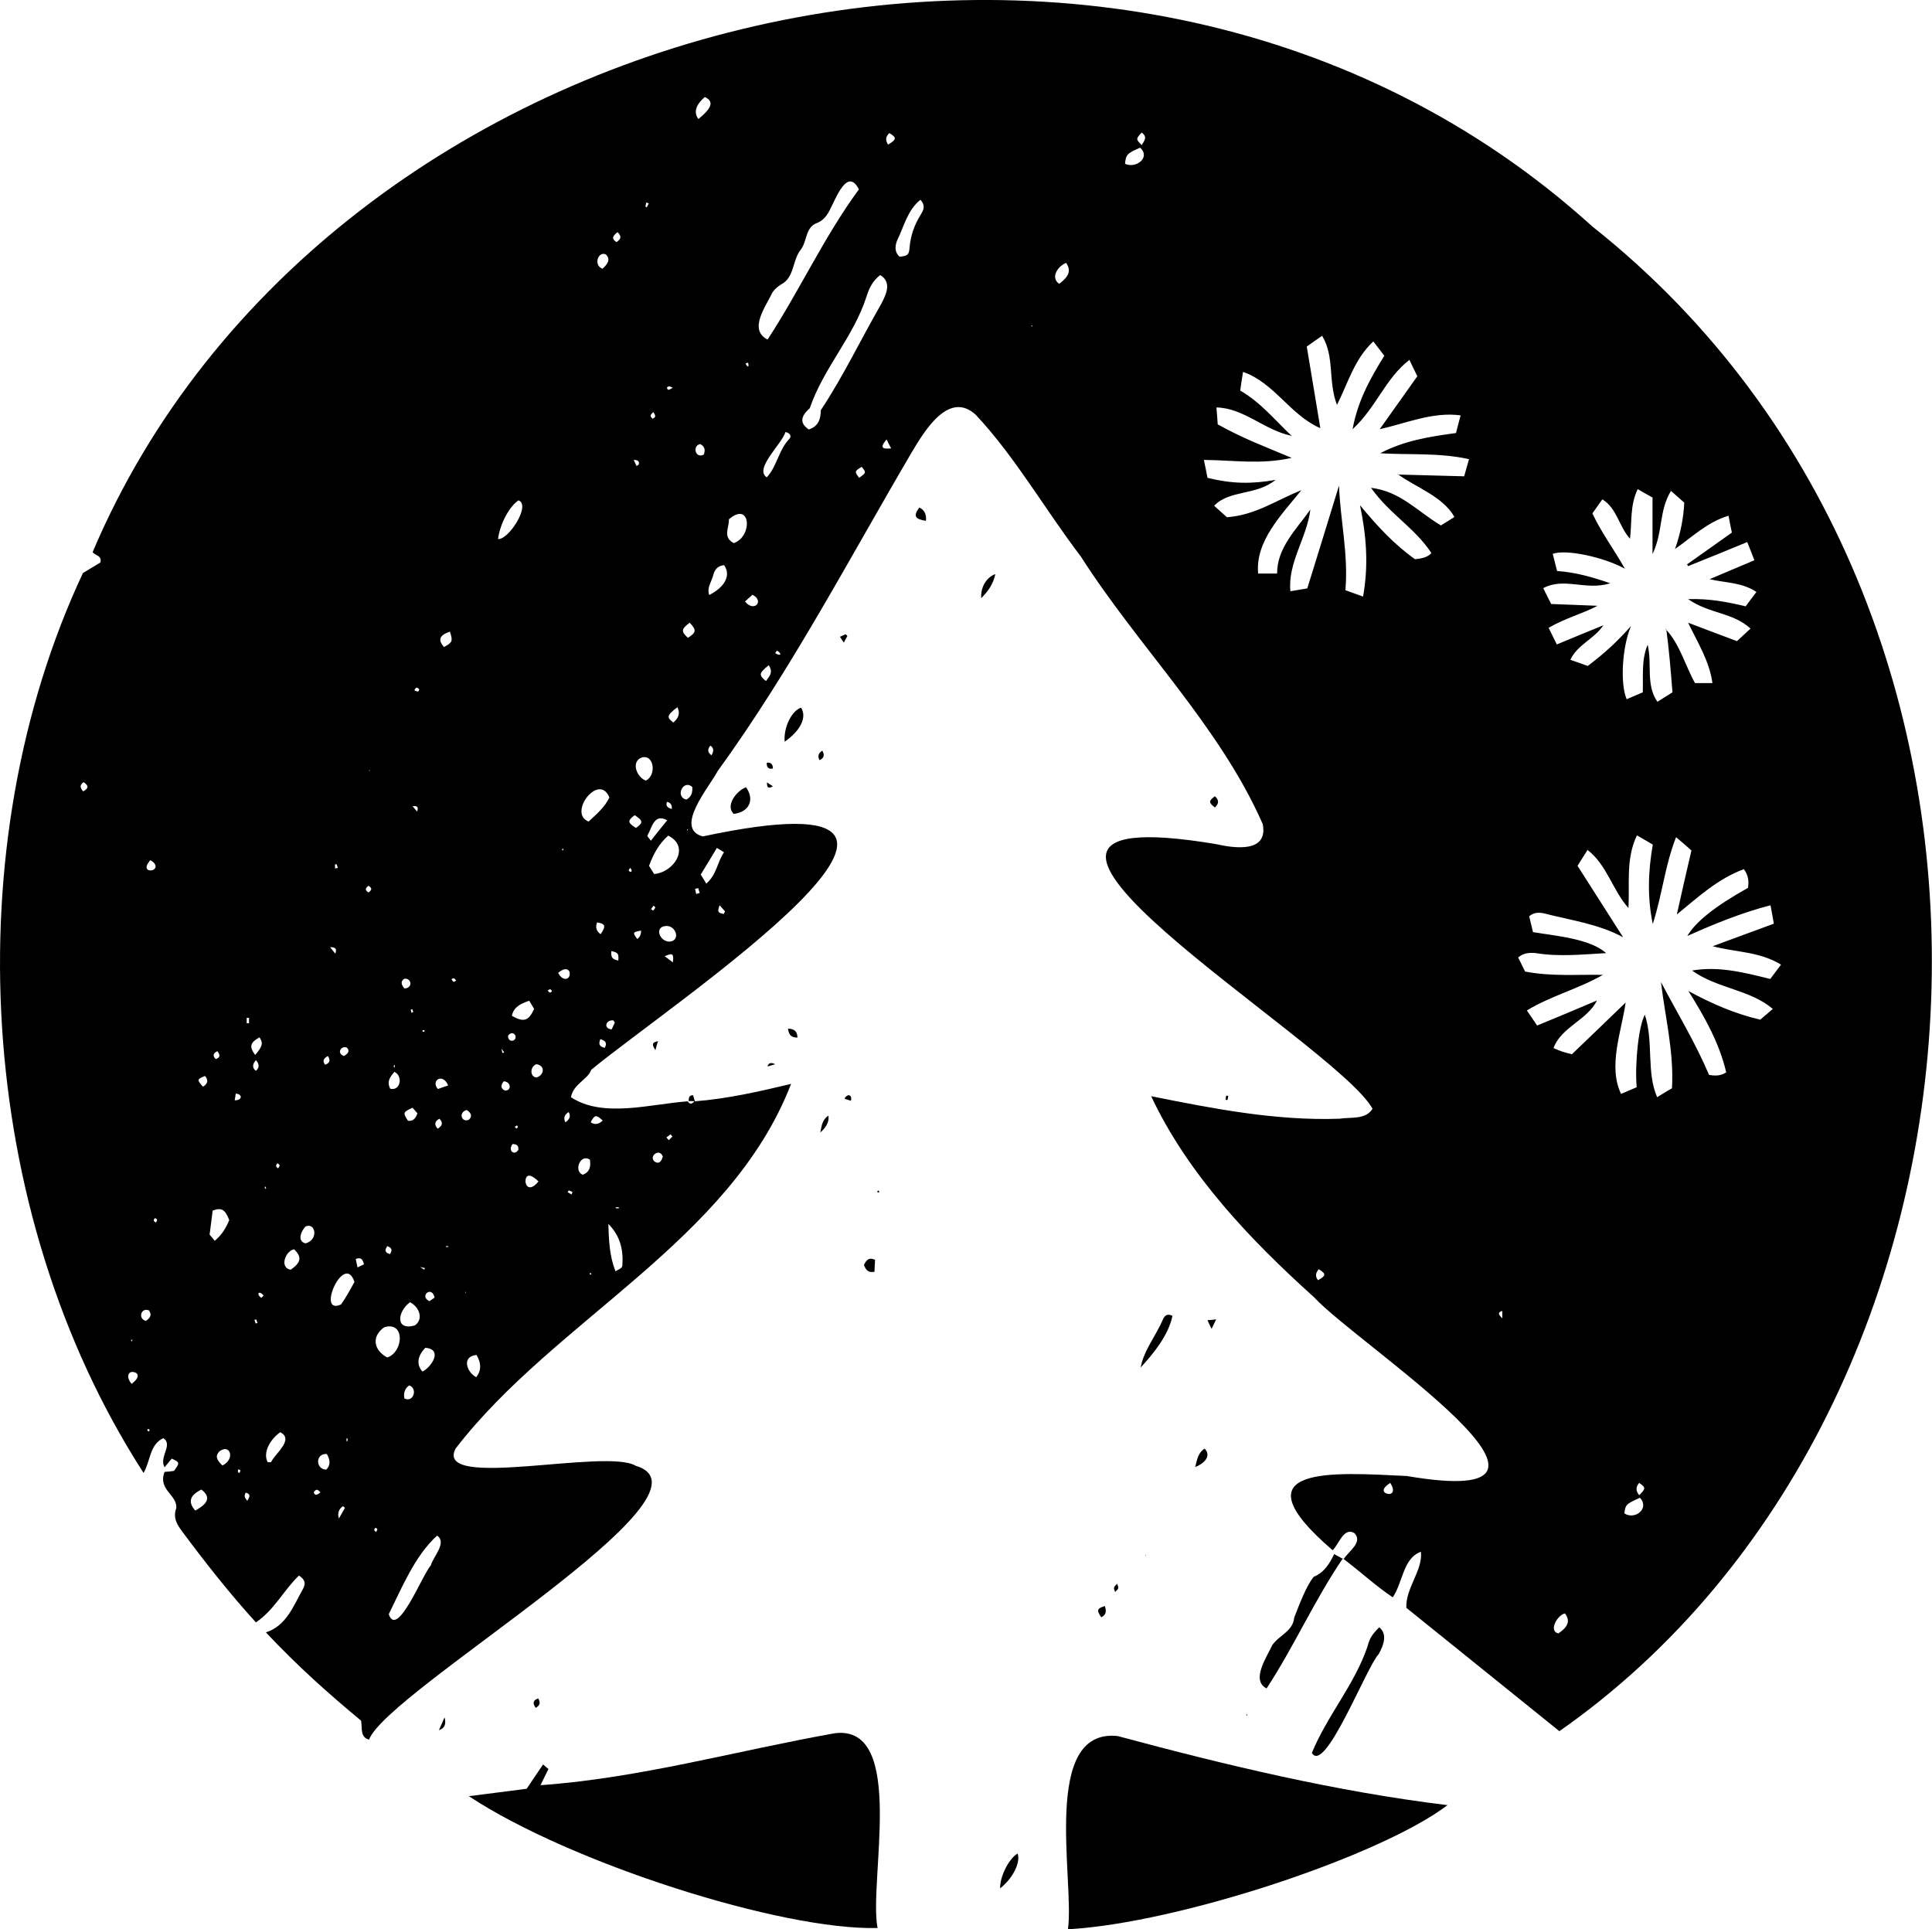<?xml version="1.0" encoding="UTF-8"?><svg id="b" xmlns="http://www.w3.org/2000/svg" viewBox="0 0 75.49 75.37"><g id="c"><path d="M27.15,43.03c1.28-.1,2.5-.38,3.76-.68-2.38,6.16-9.23,9.21-13.11,14.25-.85,1.65,5.88-.03,7.04.67,3.64,1.09-9.71,8.79-10.42,10.7-.36-.1-.26-.44-.31-.74-1.27-1.05-2.51-2.16-3.72-3.45.81-.26,1.08-1.05,1.46-1.72.1-.19.07-.35-.17-.5-.61.59-.95,1.33-1.68,1.83-1.01-1.11-1.95-2.3-2.85-3.51-.21-.28-.41-.56-.26-.96.03-.53-.73-.71-.46-1.41.13-.01.25-.02.37-.04.23-.32.23-.33-.09-.48-.08.1-.17.21-.28.34-.23-.41.35-.88-.05-1.14-.54.26-.49.87-.77,1.36C-1,47.31-1.74,33.02,3.24,22.39c.23-.14.47-.28.68-.41.08-.29-.22-.27-.3-.41C12.69.18,44.05-7.61,62.22,8.85c18.97,15.03,16.75,46.18-1.29,58.79-2-1.61-3.99-3.22-5.98-4.82-.03-.78.65-1.46.57-2.19-.7.25-.7,1.19-1.1,1.78-.66-.44-1.26-1-1.95-1.52-1.11,1.63-1.9,3.43-2.98,5.08-.63-.32.02-1.24.22-1.69.28-.4.81-.54.86-1.08.19-.48.46-1.22.76-1.59.41-.17.62-.51.8-.89.13.07.23.13.37.2.19-.31.77-.66.42-1.02-.42-.24-.59.42-.85.67-3.92-3.37.12-3.03,2.9-2.9,8.25,1.41-1.92-5.13-3.62-6.98-2.49-2.24-4.94-4.81-6.37-7.86,2.39.48,4.88.97,7.36.88.43-.07,1.02.05,1.29-.39-1.44-2.61-18.08-12.34-6.12-10.34.71.16,2.05.36,1.83-.78-1.68-3.83-4.86-6.93-7.11-10.46-1.39-1.82-2.54-3.86-4.1-5.53-1.06-.98-2.02.65-2.51,1.47-2.46,4.19-4.72,8.51-7.58,12.45-.31.6-1.73,2.24-.58,2.55,12.73-2.71-1.3,6.58-4.36,9.12-.12.37-.7.55-.79,1.07,1.26.83,3.12.26,4.57.16h-.01c.09.14.18.1.27-.01h-.01ZM65.1,24.6c.54.58.74,1.39,1.13,2.09h.68c-.11-.85-.59-1.61-.95-2.36.64.24,1.28.49,1.91.72.2-.19.37-.34.53-.49-.7-.64-1.6-.57-2.44-1.15.82-.03,1.53.11,2.25.28.13-.18.26-.35.42-.56-.56-.38-1.19-.35-1.83-.5.61-.26,1.16-.49,1.75-.74-.1-.26-.18-.47-.28-.71-.8.33-1.56.64-2.31.94-.01-.02-.03-.05-.04-.07.57-.4,1.14-.81,1.75-1.24-.04-.18-.08-.4-.13-.66-.83.25-1.39.81-2.09,1.3.22-.63.33-1.21.36-1.81-.17-.15-.33-.3-.52-.46-.48.8-.3,1.58-.72,2.47v-2.21c-.16-.09-.36-.2-.58-.33-.31.65-.22,1.31-.3,1.94-.44-.49-.5-1.18-1.08-1.54-.14.19-.26.37-.39.55.38.8.83,1.38,1.27,2.16-.84-.46-2.31-.77-2.82-.58.06.22.11.44.17.67.71.05,1.36.23,2.08.48-.96.3-1.79-.25-2.62.19.1.21.2.4.31.62.64.02,1.26.05,1.81.07-.56.3-1.26.48-1.91.86.11.23.21.43.32.65.6-.25,1.18-.49,1.82-.75-.37.55-1.01.75-1.29,1.35.27.09.48.17.68.24.67-.51,1.12-.92,1.69-1.56-.35.81-.43,2.26-.17,2.86.21-.09.42-.18.63-.27.02-.65-.06-1.27.19-1.86.18.75-.08,1.57.38,2.23.2-.12.39-.25.59-.37-.07-.85-.13-1.63-.24-2.45h-.01ZM54.59,18.54c.86.02,1.73.05,2.62.07.06-.21.12-.42.19-.67-1.18-.26-2.32-.16-3.47-.23.92-.49,1.92-.65,2.96-.79.05-.2.11-.41.18-.69-1.08-.15-2.13.31-3.16.54.49-.69.98-1.38,1.47-2.07-.12-.24-.21-.43-.31-.64-.95.74-1.28,1.84-2.22,2.71.2-1.1.69-1.99,1.24-2.87-.13-.17-.27-.35-.43-.56-.74.69-.98,1.61-1.42,2.48-.36-.94-.08-1.87-.58-2.7-.2.14-.38.26-.6.42.18,1.06.35,2.12.53,3.19-1.19-.52-1.79-1.77-3.02-2.2-.05.29-.08.52-.11.73.81.47,1.37,1.17,2.01,1.77h.01c-1.07-.21-1.87-1.09-2.95-1.11.02.24.04.46.05.66,1,.56,1.85.87,2.89,1.31-1.21.27-2.24.09-3.43.08.05.25.1.47.14.7.93.23,1.71.25,2.66.08-.75.62-1.79.38-2.4,1.01.17.15.33.3.5.45,1.12-.09,1.86-.63,2.91-1.06-.76.95-1.81,1.99-1.69,3.26h.74c0-1.01.74-1.71,1.3-2.5-.13,1.09-.89,2.08-.78,3.19.23-.04.44-.07.66-.11.42-1.35.83-2.68,1.24-4.02.05,1.38.37,2.68.25,4.09.23.08.43.16.69.25.22-1.23.13-2.38-.12-3.57.66.8,1.33,1.53,2.15,2.11.23-.03.46-.05.64-.24-.65-.99-1.63-1.52-2.36-2.55,1.15.14,1.8.91,2.73,1.47.17-.1.35-.22.53-.33-.46-.81-1.48-1.14-2.21-1.67h0ZM66.12,37.92c1.04-.18,2.04.08,3.05.33.14-.19.27-.36.42-.56-.85-.52-1.78-.48-2.67-.72.79-.29,1.58-.58,2.39-.88-.04-.24-.08-.45-.13-.72-1.15.3-2.2.73-3.25,1.2.32-.55,1.08-1.16,2.37-1.88.04-.25.02-.48-.16-.73-1.04.38-1.83,1.13-2.62,1.77.18-.81.37-1.65.57-2.5-.2-.18-.37-.33-.6-.52-.44,1.12-.54,2.25-.91,3.39-.22-1.04-.18-2.06,0-3.1-.2-.12-.39-.23-.62-.36-.44.92-.28,1.88-.33,2.84-.63-.71-.84-1.69-1.6-2.27-.13.21-.25.39-.39.62.58.91,1.17,1.83,1.78,2.79-.96-.52-2.03-.66-3.08-.93-.18-.04-.39-.06-.59.11.05.2.1.42.15.62.9.15,2.21.25,2.86.82-.91.05-1.84.15-2.75,0-.23-.02-.47-.02-.69.17.1.21.2.4.27.55,1.04.2,2.04.11,3.04.13-.98.56-2.01.81-2.97,1.39.14.21.27.39.4.59.8-.33,1.57-.65,2.34-.98-.38.77-1.39,1.03-1.7,1.86.26.12.42.17.72.24.71-.68,1.42-1.36,2.1-2.02-.16,1.12-.7,2.49-.18,3.57.22-.09.42-.18.61-.26-.08-.99.09-2.44.32-2.83.35,1.06.05,2.23.48,3.22.21-.13.4-.25.58-.35.08-1.44-.27-2.78-.43-4.15.64,1.22,1.32,2.32,1.88,3.63.17.02.4.07.67-.1-.27-1.14-.83-2.15-1.48-3.18.92.5,1.82.89,2.81,1.12.16-.14.33-.28.49-.42-.91-.77-2.18-.79-3.17-1.51ZM29.99,13.27c1.25-1.91,2.21-4.02,3.57-5.87-.45-.89-.91.38-1.12.77-.11.23-.26.44-.51.54-.46.16-.39.7-.63,1.03-.36.44-.24,1.1-.79,1.38-.13.08-.25.19-.33.31-.24.52-.95,1.44-.2,1.83ZM34.39,10.75c-.29.22-.43.51-.53.83-.51,1.59-1.68,2.79-2.22,4.37-.36.32-.4.58-.04.83.39-.12.47-.43.47-.75.88-1.33,1.56-2.76,2.36-4.15.19-.37.43-.84-.03-1.13ZM17.08,60c-.86.77-1.38,2.04-1.89,3.07.33.98,1.33-1.58,1.64-1.9.09-.34.65-.9.25-1.17ZM25.56,34.15c.79-.07,1.42-1.07.55-1.5-.36.31-.58.72-.75,1.18.06.1.12.19.2.32ZM35.96,7.81c-.5.4-.63,1.02-.9,1.57-.09.22-.12.46.09.65.3-.03.37-.06.39-.36.04-.47.19-.89.44-1.29.08-.14.21-.32-.01-.57ZM15.13,53.04c.65-.22.7-1.44-.12-1.18-.48.34-.44.87.12,1.18ZM23.81,31.16c-.4-1-1.64.62-.81.94.29-.28.62-.54.81-.94ZM13.85,50.09c-.39-1.21-1.52,1.32-.53.88.2-.27.36-.58.53-.88ZM28.67,21.22c.75-.25.67-1.67-.19-.93.02.32-.26.69.19.93ZM23.77,47.82c.02.63.04,1.25.28,1.85.26-.14.26-.14.27-.26.04-.6-.1-1.14-.55-1.59ZM19.46,21.06c.4.05,1.3-1.33.8-1.51-.35.23-.72.9-.8,1.51ZM8.96,47.68c-.16-.43-.31-.51-.65-.38-.04.29-.07.57-.12.94.03.03.11.13.2.24.29-.24.44-.51.56-.79ZM16.02,50.88c-.49.36-.59,1.12.18.91.35-.22.21-.71-.18-.91ZM28.29,22.08c-.26.03-.37.19-.42.39-.06.25-.26.48-.16.78.63-.32.86-.79.58-1.17ZM10.46,57.13h.13c.15-.33.92-.89.36-1.17-.36.25-.7.77-.49,1.17ZM27.6,34.52c.41-.35.42-.83.69-1.22-.11-.07-.19-.12-.28-.17-.22.37-.42.7-.63,1.04.06.1.12.19.22.36ZM29.96,18.65c.4-.42.46-1.07.89-1.51.08-.1.03-.22-.16-.26-.13.46-1.24,1.44-.73,1.77ZM25.23,30.5c.42-.19.34-1.01-.13-.91-.46.14-.24.76.13.91ZM20.68,39.1c-.35.12-.61.25-.68.59.46.26.65.21.87-.27-.05-.09-.11-.19-.19-.32ZM16.62,52.66c-.31.32-.36.66-.11.93.35-.18.81-.87.11-.93ZM7.63,59.02c.53-.29.6-.54.24-.82-.45.22-.54.48-.24.82ZM11.49,48.81c-.36.08-.57.74-.13.8.4-.28.45-.49.13-.8ZM64.08,58.52c-.54.24-.57.27-.61.61.4.27,1-.18.61-.61ZM43.96,6.4c.43.2,1.01-.25.59-.63-.51.22-.56.27-.59.63ZM18.62,52.94c-.61.06-.37.69-.01.87.21-.28.19-.56.01-.87ZM27.29,4.65c.54-.44.61-.69.25-.86-.35.3-.45.6-.25.86ZM26.03,36.18c-.49.02-.25.63.14.61.43-.04.25-.63-.14-.61ZM11.94,48.58c.52-.14.39-.83,0-.66-.17.17-.35.58,0,.66ZM61.15,63.04c-.29.05-.66.69-.26.78.39-.26.47-.5.26-.78ZM41.66,10.27c-.35.14-.62.59-.27.82.4-.31.46-.52.27-.82ZM26.07,32.05c-.51-.28-.59.27-.77.59-.02.04.07.11.13.21.22-.28.42-.53.64-.8ZM8.69,57.26c.51-.25.31-.86-.11-.56-.17.17-.14.32.11.56ZM12.77,56.81c-.46-.03-.44.61-.02.61q.24-.24.02-.61ZM23.05,45.31c-.37-.25-.65.44-.28.59.28-.11.32-.32.28-.59ZM15.25,42.54c.42.09.49-.52.16-.66-.17.2-.31.38-.16.66ZM17.58,24.68c-.41.13-.48.33-.23.6.33-.18.35-.23.23-.6ZM26.82,31.24c.22-.12.24-.3.23-.49-.35-.32-.69.39-.23.49ZM26.95,24.33c-.34.25-.34.35-.07.59.33-.21.34-.3.07-.59ZM10.14,40.53c-.37.21-.41.36-.17.69.29-.34.32-.46.17-.69ZM23.54,10.5c.17-.15.35-.36.13-.56-.29-.14-.5.42-.13.56ZM20.96,41.58c-.24.08-.28.48,0,.52.29-.08.37-.46,0-.52ZM15.8,54.64c.36.18.53-.4.19-.51q-.25.17-.19.51ZM15.94,43.79c.2.03.3-.09.37-.29-.06-.07-.13-.15-.19-.22-.38.18-.38.19-.18.51ZM24.85,32.35c.29-.21.28-.28-.05-.5-.29.22-.28.29.05.5ZM21.04,46.16c-.21-.21-.49-.38-.51,0,.05.35.31.26.51,0ZM30.04,25.99c-.39.31-.4.39-.11.62.16-.22.28-.34.11-.62ZM26.47,27.63c-.42.32-.43.4-.16.6.17-.15.29-.31.16-.6ZM29.11,23.5c.36.45.77-.03.29-.26-.07.06-.16.14-.29.26ZM17.51,42.41c-.21-.51-.69-.19-.4.14.12-.04.24-.09.4-.14ZM34.7,5.65c.34-.2.34-.28.05-.45q-.22.2-.05.45ZM5.14,54.07c.23-.17.3-.32.19-.42-.27-.15-.46.09-.19.42ZM23.47,36.5c.22-.32.18-.41-.14-.46q-.11.29.14.46ZM21.81,38.01c.18.37.52.27.44-.05-.08-.14-.24-.12-.44.05ZM23.55,43.78c-.27-.24-.31-.23-.47.07q.24.16.47-.07ZM54.32,57.94c-.25.17-.31.28-.21.38.25.15.45-.03.21-.38ZM51.5,50.02c.32-.18.32-.25.03-.43q-.2.22-.03.43ZM5.87,33.61c-.17.21-.19.33-.06.39.27.06.41-.22.06-.39ZM33.57,18.67c.28-.2.28-.21.1-.43-.28.17-.29.18-.1.43ZM27.5,17.76c.06-.17.05-.31-.14-.41-.32.06-.19.59.14.41ZM5.7,51.61c.18-.12.24-.24.12-.41-.3-.13-.45.32-.12.41ZM18.24,43.37c-.34.08-.21.51.08.38.14-.13.1-.26-.08-.38ZM25.9,45.19c-.14-.37-.59.02-.3.21.18.09.24-.04.3-.21ZM15.8,38.62c.34-.01.29-.41,0-.38-.17.11-.11.24,0,.38ZM7.93,42.46c.21-.13.21-.27.08-.42-.32.13-.32.15-.08.42ZM44.61,5.18c-.23.24-.23.26,0,.49.1-.17.24-.32,0-.49ZM64.05,58.42c.26-.26.26-.3,0-.48-.14.16-.14.31,0,.48ZM24.03,39.97s-.04-.06-.06-.1c-.3-.04-.41.32-.07.35.04-.08.08-.17.12-.26ZM22.09,43.85q.26-.17.13-.4-.25.15-.13.4ZM16.98,50.7c-.1-.49-.62-.06-.2.14.06-.04.13-.09.2-.14ZM13.44,41.26c.15-.09.25-.19.11-.33-.21-.09-.42.22-.11.33ZM17.17,43.71c-.19.1-.21.23-.07.39q.29-.17.07-.39ZM19.68,42.25c-.14.18-.1.29.05.36.28.01.23-.36-.05-.36ZM10,41.42q-.22.25,0,.42c.15-.14.13-.27,0-.42ZM24.13,9.07c-.18.14-.26.25-.04.39.15-.11.23-.2.04-.39ZM19.85,40.47c-.01.28.35.24.29-.01-.09-.14-.2-.11-.29.01ZM24.16,37.53c.02-.26,0-.31-.27-.37-.02.21,0,.32.27.37ZM20.03,44.7c-.2.24.06.48.22.23.03-.15-.05-.23-.22-.23ZM12.81,41.26c-.18.1-.21.2-.11.34q.28-.09.11-.34ZM13.48,58.91s-.05-.04-.08-.06q-.25.17-.16.48c.1-.17.17-.29.24-.42ZM14.22,49.39c-.05-.18-.11-.28-.32-.2.02.1.04.2.07.33.11-.05.17-.08.25-.12ZM34.64,17.17c-.31.37-.11.37.18.35-.06-.12-.11-.21-.18-.35ZM25.05,36.36c-.33.06-.34.07-.15.33q.15-.11.15-.33ZM3.27,30.56c-.17.11-.14.22-.02.36.22-.12.22-.22.02-.36ZM23.46,40.6c-.09.2-.03.3.17.34.11-.21.01-.28-.17-.34ZM27.8,29.51c.1-.17.09-.28-.04-.38q-.19.22.04.38ZM28.27,35.72s.04-.07.06-.11c-.06-.06-.11-.13-.21-.24-.1.26-.07.29.15.34ZM26.25,31.61q.02-.24-.19-.28c-.05.15,0,.22.19.28ZM15.13,48.69c-.12.18-.07.26.11.31.08-.14.1-.24-.11-.31ZM26.29,37.6c.06-.42-.08-.33-.32-.24.15.11.21.16.32.24ZM13.1,37.26q.11-.27-.2-.25c.07.09.13.16.2.25ZM8.49,41.07c-.18.1-.18.19-.06.31.18-.06.18-.16.06-.31ZM12.52,58.31c-.12-.14-.18-.13-.26,0,.04.15.15.09.26,0ZM27.28,34.7l-.12.03c.01.07.03.13.04.2.05-.01.09-.03.14-.04-.02-.06-.04-.13-.06-.19ZM9.17,42.99c.31.01.31-.25.04-.26-.01.09-.02.15-.04.26ZM25.53,16.1c-.13.12-.15.15-.03.26.14-.07.12-.11.03-.26ZM24.87,18.21s.06-.04.09-.06c.02-.1,0-.18-.2-.18.05.1.08.17.11.23ZM9.66,58.64c.12-.18.13-.27-.06-.32-.07.15-.05.17.06.32ZM26.28,44.41s-.05-.06-.08-.09c-.05.04-.11.08-.16.12.03.04.06.07.09.11.05-.05.09-.09.14-.14ZM10.21,50.71s.06-.06.09-.09c-.17-.22-.31-.07-.09.09ZM14.4,34.87c.13-.09.15-.17,0-.26-.13.09-.15.17,0,.26ZM58.7,51.51v-.29c-.19.06-.16.13,0,.29ZM10.84,45.45c-.07.09-.07.13.02.2.07-.09.11-.12-.02-.2ZM30.36,25.42s-.05.06-.07.1c.21.13.29.04.07-.1ZM25.44,35.52s.05.04.08.06c.06-.08.14-.13.01-.19-.03.04-.06.09-.09.13ZM9.73,39.77s-.06,0-.09,0v.21s.06,0,.09,0v-.21ZM14.69,59.86c.07-.1.08-.12-.02-.17-.07.07-.06.1.02.17ZM22.33,46.67s.03-.06.04-.1l-.15-.06s-.02.05-.04.07c.05.03.1.06.15.09ZM20.24,44.04s-.02-.05-.04-.07c-.03.02-.06.04-.09.06l.08.07s.03-.04.04-.06ZM10,51.71l.06-.02s-.03-.09-.05-.14c-.02,0-.04.02-.07.02l.05.14ZM17.82,38.31c-.06-.09-.09-.11-.18-.05.06.08.07.15.18.05ZM16.19,26.97c.1.05.18.09.19-.04-.08-.08-.12-.1-.19.04ZM25.21,8.07s.04.02.06.03c.03-.05.05-.1.08-.15l-.1-.04c-.01.05-.02.11-.03.16ZM26.29,15.15c-.11-.05-.18-.09-.23,0,.04.13.07.08.23,0ZM24.63,33.91c-.09.09-.08.12.01.16.08-.03.03-.09-.01-.16ZM13.16,33.77s-.05,0-.07,0c0,.05,0,.11,0,.16.04,0,.07-.01.11-.02-.02-.05-.03-.1-.05-.15ZM6.09,47.77c.07-.1.06-.13-.03-.18-.08.08-.07.11.03.18ZM21.4,38.7c.07.09.09.11.17.03-.05-.09-.07-.1-.17-.03ZM16.3,31.71c.06-.19,0-.23-.18-.21.07.08.11.13.18.21ZM5.75,55.89s.04.03.07.04c.04-.06.03-.09-.04-.1,0,.02-.02.04-.03.06ZM29.2,14.32s.03-.01.05-.02c0-.04-.01-.09-.02-.13-.03.01-.06.02-.1.03.02.04.04.08.07.11ZM16.11,39.43l-.06.02s.02.08.03.12l.07-.03s-.03-.07-.04-.11ZM16.41,49.5c.11.07.14.09.17.11,0-.02.02-.05.02-.07-.03,0-.07-.01-.2-.04ZM9.31,57.41c-.02.07-.04.12.05.14.03-.08.07-.11-.05-.14ZM19.59,40.95c.03.12.03.16.04.19.02,0,.05-.01.07-.02-.02-.03-.04-.06-.12-.17ZM18.19,50.47s0,.04,0,.06c.02-.02.03-.04,0-.06ZM40.33,12.76s.02-.04-.02-.05c-.01.03-.02.04.02.05ZM26.88,32.42l-.02-.03s-.03.04,0,.06l.02-.03ZM22.01,33.18s-.02-.02-.02-.03c-.02.03-.05.06,0,.08.01-.02.02-.04.03-.05ZM13.54,56.31s.03,0,.04,0v-.11s-.03,0-.04,0v.11ZM5.15,52.41s.02-.04.03-.06c-.02,0-.04,0-.06,0,0,.02.02.04.03.07ZM23.11,49.79s-.02-.04-.03-.06c-.04,0-.03.04-.03.07.02,0,.04,0,.05-.01ZM14.42,30.11s.04.02.04-.01c-.02,0-.04-.02-.04.01ZM17.42,48.69v.03h.1v-.03h-.1ZM24.06,47.16s0,.03,0,.05h.12s0-.03,0-.04c-.04,0-.08,0-.12,0ZM10.4,46.43s-.02-.04-.03-.07c-.05.02-.02.05,0,.09.01,0,.02-.01.03-.02ZM16.5,40.27c.02.06.05.05.1.02-.03-.06-.05-.05-.1-.02ZM15.43,41.62s-.02,0-.04,0c-.01.12.04.12.04,0Z"/><path d="M18.32,70.18c.81-.1,1.54-.2,2.26-.29.22-.33.42-.63.64-.95.08.07.14.12.21.18-.11.21-.2.41-.31.63,3.85-.27,7.68-1.35,11.5-2.03,2.82-.35,1.31,5.81,1.67,7.61-3.76.1-12.02-2.54-15.97-5.15Z"/><path d="M41.73,75.37c.26-1.89-1.07-7.86,1.94-7.54,4.24,1.14,8.53,2.17,12.89,2.7-2.64,2-10.52,4.61-14.83,4.85Z"/><path d="M51.26,68.49c.59-1.45,1.67-2.67,2.17-4.15.09-.34.17-.46.46-.76.35.28.15.74-.02,1.05-.48.5-2.1,4.72-2.61,3.86Z"/><path d="M45.81,51.42c-.15.74-.74,1.47-1.24,2.01.12-.67.6-1.24.87-1.88.06-.12.14-.25.37-.14Z"/><path d="M29.15,30.76c.35.49.12.97-.48,1.04-.35-.33.13-.92.48-1.04Z"/><path d="M31.3,27.65c.24.37-.02.9-.64,1.33-.05-.55.27-1.21.64-1.33Z"/><path d="M39.08,73.78c-.02-.45.34-1.16.68-1.36.13.33-.18.97-.68,1.36Z"/><path d="M38.34,23.37c-.03-.42.2-.81.55-.94-.08.4-.29.68-.55.94Z"/><path d="M46.7,57.32c.08-.31.12-.57.37-.72.23.24.09.53-.37.72Z"/><path d="M36.18,20.35c-.44-.07-.5-.19-.26-.52q.3.14.26.52Z"/><path d="M33.75,49.44c.09-.19.18-.33.44-.22,0,.15-.02.31-.02.47-.27.05-.34-.09-.41-.26Z"/><path d="M32.37,43.59q.05.34-.32.66c.06-.25.06-.49.32-.66Z"/><path d="M43.03,63.19c-.19-.28-.17-.34.14-.44.06.18.07.34-.14.44Z"/><path d="M17.15,67.6c.07-.15.13-.3.22-.5q.11.4-.22.5Z"/><path d="M47.47,31.11c.17.15.16.29,0,.44-.25-.2-.25-.25,0-.44Z"/><path d="M30.79,40.19c.26.01.36.11.37.35-.23,0-.34-.09-.37-.35Z"/><path d="M32.13,29.33q.15.26-.11.37c-.07-.14-.06-.26.11-.37Z"/><path d="M30.2,30.03c-.18.03-.25-.05-.24-.23q.24-.03.24.23Z"/><path d="M47.34,51.92c-.08-.16-.11-.23-.16-.34.12,0,.2-.02.34-.03-.06.13-.1.2-.18.37Z"/><path d="M21.03,66.36c.09.16.08.27-.1.37-.11-.17-.13-.29.1-.37Z"/><path d="M33.11,24.85c-.04.07-.08.15-.14.26-.06-.1-.1-.15-.15-.23.09-.04.15-.07.22-.1.02.02.05.05.07.07Z"/><path d="M33.25,43.01c-.1-.03-.16-.05-.25-.08.07-.18.31-.21.25.08Z"/><path d="M25.71,40.68c-.04.12-.06.2-.1.35-.13-.2-.16-.3.1-.35Z"/><path d="M29.97,30.57c.06.04.13.09.23.15-.19.12-.24.03-.23-.15Z"/><path d="M26.9,43.03c.03-.09-.02-.23.18-.24.02.07.05.16.07.24h.01c-.09-.01-.18-.01-.27-.01h.01Z"/><path d="M30.29,41.58c-.14.04-.21.06-.3.09q.05-.21.3-.09Z"/><path d="M43.57,62.2c-.07-.18-.06-.18.08-.32.07.18.07.18-.08.32Z"/><path d="M47.99,42.82c0,.05-.02.11-.03.16-.02,0-.05,0-.07-.01,0-.05.01-.11.02-.16.02,0,.05,0,.07.01Z"/><path d="M34.27,46.56s.03-.03.05-.05c.07.07.02.12-.05.05Z"/><path d="M48.73,67.02s-.02,0-.03,0v-.05s.05.03.03.06Z"/><path d="M44.77,60.8s-.02-.04.01-.05c0,.01,0,.03-.01.05Z"/><path d="M36.69,16.95s0-.03,0-.05c0,.02,0,.03,0,.05Z"/><path d="M50.44,17.03s.05.01.06.01c0,0-.03-.01-.05-.02h-.01Z"/><path d="M54.6,18.53s-.04-.01-.05-.02c0,0,.03.01.04.02h0Z"/><path d="M65.11,24.59s-.03-.05-.02-.02c0-.03,0,0,0,.03h.01Z"/></g></svg>